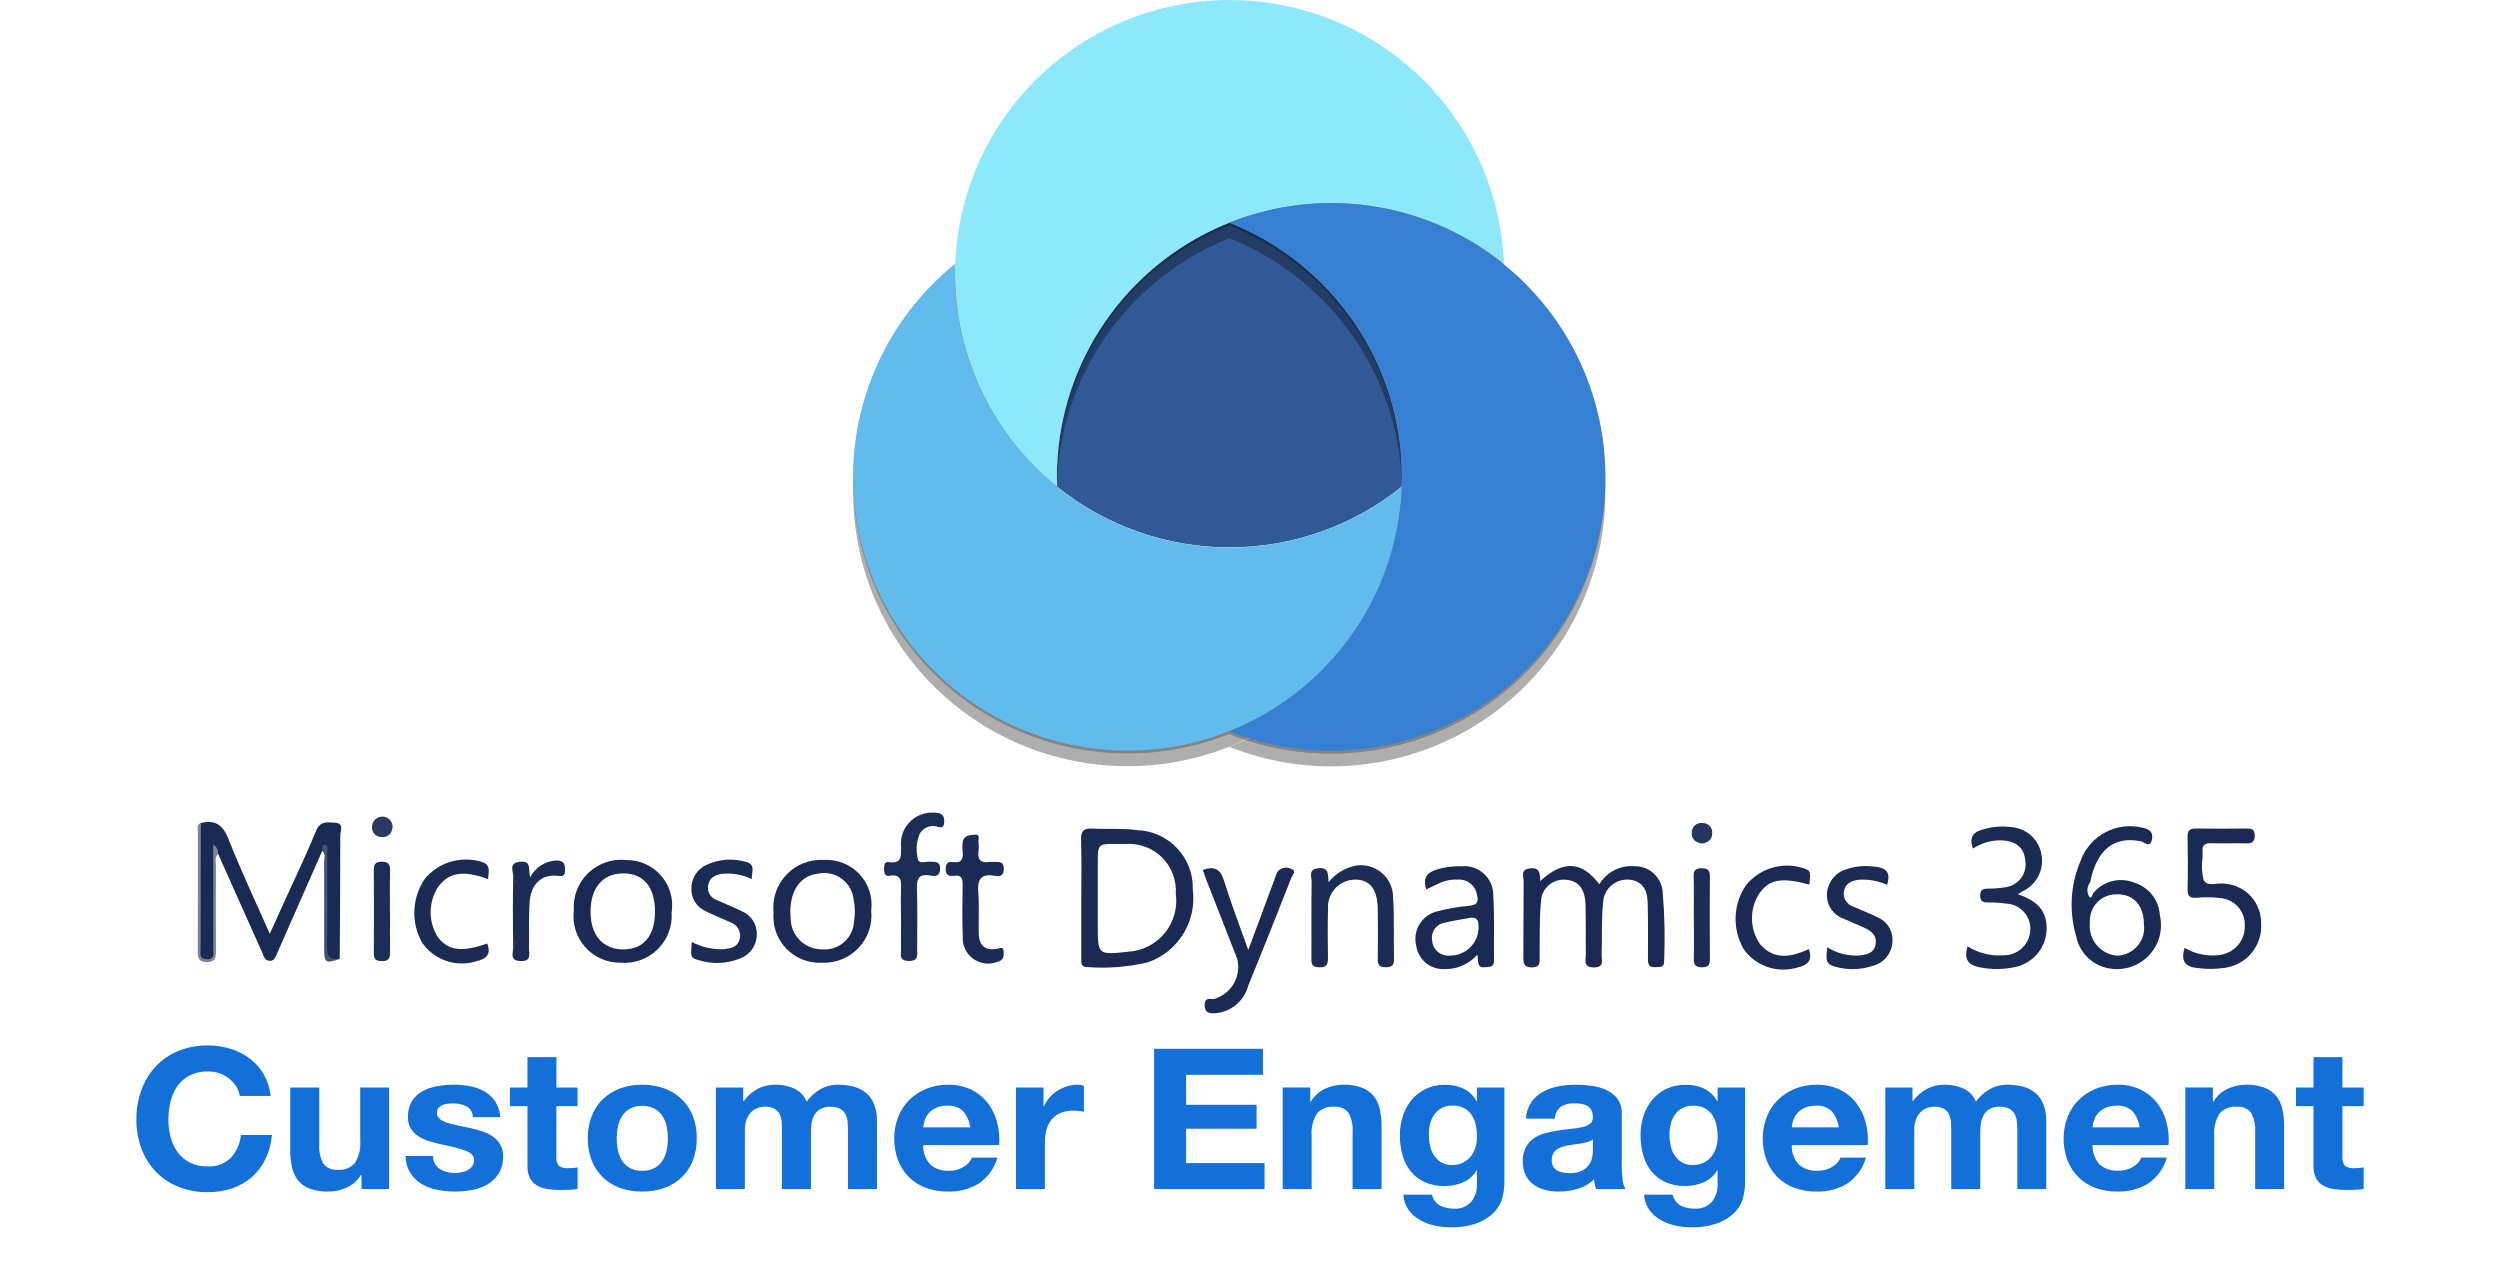<?xml version="1.0" encoding="UTF-8"?>
<svg xmlns="http://www.w3.org/2000/svg" width="55" height="28" viewBox="0 0 55 28" fill="none">
  <path d="M7.089 18.72C6.752 19.485 6.415 20.25 6.078 21.015C6.05 21.077 6.025 21.136 5.942 21.138C5.828 21.141 5.809 21.047 5.776 20.973C5.449 20.244 5.123 19.515 4.798 18.785C4.655 18.816 4.725 18.929 4.724 19C4.718 19.631 4.722 20.262 4.719 20.893C4.719 20.987 4.761 21.107 4.594 21.126C4.404 21.147 4.377 21.051 4.378 20.893C4.383 20.196 4.375 19.499 4.383 18.802C4.355 18.571 4.367 18.336 4.418 18.108C4.739 18.026 4.905 18.151 5.028 18.462C5.3 19.152 5.618 19.825 5.936 20.544C6.053 20.285 6.155 20.057 6.258 19.829C6.492 19.313 6.74 18.804 6.953 18.28C7.044 18.054 7.205 18.091 7.367 18.099C7.582 18.11 7.485 18.284 7.486 18.381C7.488 19.286 7.479 20.192 7.474 21.094C7.175 21.145 7.173 21.145 7.173 20.853C7.173 20.213 7.176 19.575 7.168 18.936C7.168 18.865 7.248 18.74 7.088 18.72" fill="#192A53"></path>
  <path d="M33.882 19.385C34.397 18.916 34.797 18.946 35.186 19.453C35.263 19.323 35.375 19.218 35.509 19.148C35.643 19.078 35.793 19.046 35.944 19.056C36.098 19.05 36.249 19.102 36.366 19.202C36.483 19.302 36.558 19.443 36.576 19.595C36.622 20.112 36.633 20.632 36.611 21.15C36.614 21.301 36.502 21.269 36.411 21.277C36.279 21.288 36.254 21.216 36.255 21.105C36.257 20.697 36.259 20.293 36.25 19.887C36.244 19.651 36.192 19.429 35.914 19.363C35.837 19.346 35.756 19.346 35.679 19.364C35.602 19.381 35.53 19.416 35.468 19.465C35.406 19.514 35.356 19.576 35.321 19.647C35.286 19.718 35.267 19.795 35.267 19.874C35.228 20.248 35.249 20.628 35.236 21.006C35.232 21.12 35.306 21.278 35.071 21.283C34.82 21.287 34.889 21.119 34.889 20.993C34.882 20.626 34.893 20.257 34.881 19.889C34.87 19.551 34.719 19.375 34.452 19.355C34.382 19.348 34.313 19.355 34.246 19.376C34.18 19.398 34.12 19.432 34.068 19.478C34.016 19.524 33.974 19.581 33.945 19.644C33.916 19.707 33.901 19.775 33.9 19.844C33.864 20.247 33.878 20.655 33.872 21.06C33.872 21.175 33.887 21.28 33.706 21.283C33.525 21.286 33.513 21.195 33.514 21.057C33.519 20.5 33.514 19.943 33.52 19.387C33.52 19.285 33.441 19.134 33.652 19.105C33.862 19.076 33.886 19.195 33.883 19.387" fill="#1A2A54"></path>
  <path d="M48.062 20.853C48.297 20.992 48.573 21.047 48.844 21.008C48.996 20.987 49.135 20.91 49.235 20.794C49.335 20.677 49.388 20.528 49.385 20.374C49.394 20.221 49.342 20.069 49.24 19.954C49.138 19.838 48.994 19.767 48.84 19.757C48.67 19.737 48.499 19.735 48.329 19.75C48.184 19.76 48.124 19.725 48.127 19.569C48.136 19.182 48.134 18.795 48.127 18.408C48.125 18.272 48.173 18.227 48.309 18.227C48.679 18.234 49.05 18.231 49.42 18.227C49.527 18.227 49.602 18.236 49.604 18.374C49.606 18.511 49.556 18.555 49.423 18.555C49.167 18.547 48.91 18.559 48.654 18.551C48.508 18.546 48.438 18.592 48.457 18.743C48.459 18.781 48.459 18.819 48.457 18.856C48.43 19.023 48.437 19.195 48.479 19.359C48.565 19.523 48.789 19.41 48.951 19.441C49.171 19.459 49.376 19.56 49.524 19.724C49.671 19.889 49.75 20.103 49.745 20.323C49.759 20.552 49.686 20.779 49.541 20.958C49.397 21.137 49.19 21.255 48.962 21.29C48.765 21.32 48.565 21.324 48.367 21.3C48.094 21.277 47.965 21.164 48.062 20.852" fill="#1A2A54"></path>
  <path d="M43.287 20.821C43.531 20.973 43.818 21.041 44.104 21.015C44.253 21.011 44.395 20.95 44.499 20.844C44.604 20.739 44.664 20.597 44.667 20.448C44.672 20.304 44.62 20.164 44.522 20.058C44.424 19.951 44.288 19.887 44.144 19.88C44.003 19.86 43.86 19.852 43.718 19.854C43.611 19.854 43.565 19.811 43.564 19.703C43.563 19.594 43.609 19.553 43.717 19.55C43.85 19.551 43.983 19.541 44.114 19.52C44.183 19.512 44.249 19.49 44.309 19.455C44.369 19.421 44.422 19.374 44.463 19.319C44.504 19.264 44.534 19.2 44.55 19.133C44.566 19.066 44.568 18.996 44.556 18.928C44.53 18.646 44.354 18.503 44.029 18.487C43.808 18.484 43.591 18.547 43.406 18.668C43.304 18.401 43.432 18.291 43.656 18.239C43.848 18.185 44.049 18.171 44.246 18.196C44.404 18.207 44.554 18.269 44.673 18.373C44.793 18.477 44.875 18.617 44.907 18.772C44.944 18.934 44.925 19.105 44.853 19.256C44.781 19.406 44.66 19.528 44.509 19.602L44.391 19.672C44.724 19.788 44.986 19.954 45.021 20.325C45.046 20.544 44.986 20.765 44.855 20.942C44.723 21.119 44.529 21.239 44.312 21.279C44.06 21.332 43.8 21.332 43.548 21.279C43.29 21.231 43.201 21.09 43.287 20.821" fill="#1A2B54"></path>
  <path d="M29.23 19.406C29.348 19.259 29.506 19.147 29.684 19.084C29.791 19.041 29.908 19.026 30.022 19.039C30.137 19.052 30.247 19.094 30.342 19.159C30.438 19.224 30.515 19.312 30.568 19.414C30.622 19.517 30.649 19.63 30.648 19.746C30.678 20.198 30.657 20.651 30.668 21.104C30.671 21.245 30.612 21.277 30.482 21.279C30.336 21.281 30.309 21.215 30.311 21.09C30.316 20.722 30.317 20.353 30.311 19.985C30.302 19.563 30.138 19.356 29.822 19.351C29.738 19.351 29.656 19.367 29.579 19.4C29.503 19.433 29.434 19.482 29.377 19.543C29.32 19.604 29.276 19.676 29.249 19.755C29.221 19.833 29.211 19.917 29.217 20C29.206 20.349 29.211 20.698 29.215 21.048C29.215 21.181 29.218 21.282 29.028 21.281C28.826 21.281 28.852 21.16 28.852 21.038C28.852 20.49 28.848 19.942 28.856 19.394C28.856 19.284 28.773 19.123 29.006 19.1C29.233 19.079 29.214 19.228 29.229 19.406" fill="#1B2C55"></path>
  <path d="M26.459 19.139C26.71 19.052 26.847 19.109 26.928 19.374C27.078 19.865 27.265 20.344 27.462 20.9C27.67 20.338 27.852 19.848 28.035 19.358C28.052 19.294 28.076 19.232 28.108 19.174C28.145 19.13 28.197 19.101 28.254 19.091C28.311 19.082 28.369 19.093 28.419 19.122C28.524 19.16 28.433 19.254 28.409 19.312C28.098 20.102 27.786 20.893 27.463 21.679C27.421 21.846 27.327 21.994 27.194 22.105C27.062 22.215 26.898 22.28 26.726 22.291C26.605 22.296 26.504 22.283 26.502 22.114C26.502 21.936 26.607 21.984 26.708 21.978C26.892 21.925 27.048 21.804 27.143 21.639C27.238 21.474 27.265 21.278 27.219 21.093C26.992 20.512 26.765 19.934 26.538 19.354C26.511 19.284 26.488 19.213 26.462 19.138" fill="#1A2A54"></path>
  <path d="M19.822 20.219C19.822 20.002 19.816 19.785 19.822 19.569C19.83 19.384 19.833 19.223 19.568 19.267C19.462 19.284 19.449 19.203 19.45 19.12C19.451 19.037 19.45 18.951 19.56 18.966C19.844 19.009 19.821 18.831 19.824 18.643C19.812 18.544 19.822 18.443 19.853 18.349C19.884 18.253 19.936 18.167 20.004 18.094C20.072 18.021 20.156 17.963 20.249 17.926C20.342 17.889 20.442 17.872 20.541 17.877C20.675 17.881 20.781 17.899 20.773 18.08C20.763 18.284 20.636 18.17 20.554 18.175C20.487 18.169 20.421 18.183 20.362 18.215C20.304 18.247 20.257 18.297 20.228 18.356C20.158 18.533 20.147 18.728 20.197 18.912C20.221 19.008 20.366 18.952 20.455 18.957C20.569 18.965 20.688 18.937 20.682 19.12C20.678 19.282 20.57 19.282 20.469 19.263C20.192 19.212 20.166 19.354 20.173 19.58C20.188 20.013 20.177 20.446 20.177 20.88C20.177 21.009 20.212 21.145 19.992 21.141C19.761 21.137 19.827 20.982 19.824 20.865C19.817 20.649 19.824 20.432 19.824 20.215" fill="#1C2D56"></path>
  <path d="M40.197 20.839C40.408 20.972 40.656 21.035 40.906 21.02C41.061 21.003 41.217 20.977 41.259 20.794C41.304 20.602 41.188 20.492 41.032 20.419C40.876 20.345 40.719 20.285 40.565 20.214C40.451 20.175 40.354 20.101 40.287 20.002C40.22 19.903 40.187 19.785 40.193 19.666C40.199 19.541 40.244 19.422 40.321 19.325C40.398 19.227 40.504 19.156 40.624 19.122C40.814 19.058 41.015 19.038 41.214 19.063C41.465 19.08 41.615 19.169 41.515 19.465C41.318 19.378 41.103 19.34 40.889 19.355C40.727 19.379 40.591 19.438 40.565 19.618C40.555 19.689 40.572 19.762 40.611 19.822C40.65 19.882 40.709 19.927 40.778 19.947C40.951 20.025 41.128 20.092 41.297 20.176C41.404 20.219 41.494 20.295 41.555 20.392C41.615 20.49 41.643 20.605 41.634 20.719C41.629 20.838 41.586 20.953 41.512 21.047C41.438 21.14 41.337 21.209 41.222 21.242C40.942 21.34 40.639 21.347 40.356 21.262C40.124 21.203 40.189 21.03 40.199 20.838" fill="#1A2B54"></path>
  <path d="M16.538 19.34C16.336 19.242 16.11 19.202 15.887 19.224C15.737 19.248 15.61 19.305 15.579 19.471C15.565 19.541 15.578 19.615 15.615 19.677C15.652 19.738 15.711 19.785 15.78 19.806C15.961 19.89 16.147 19.96 16.324 20.049C16.426 20.092 16.512 20.166 16.57 20.259C16.628 20.353 16.656 20.462 16.649 20.572C16.647 20.686 16.609 20.797 16.542 20.89C16.474 20.983 16.38 21.053 16.271 21.091C15.986 21.204 15.671 21.216 15.378 21.125C15.19 21.073 15.191 21.059 15.22 20.723C15.444 20.843 15.697 20.897 15.95 20.88C16.097 20.858 16.237 20.827 16.274 20.654C16.292 20.579 16.281 20.5 16.243 20.433C16.205 20.365 16.143 20.315 16.07 20.291C15.888 20.207 15.704 20.135 15.525 20.046C15.429 20.004 15.347 19.934 15.291 19.846C15.235 19.757 15.207 19.653 15.21 19.548C15.208 19.439 15.239 19.331 15.298 19.238C15.357 19.146 15.442 19.073 15.542 19.028C15.812 18.901 16.119 18.877 16.405 18.96C16.634 19.012 16.534 19.186 16.539 19.336" fill="#1A2B54"></path>
  <path d="M21.913 20.875C21.972 20.886 22.068 20.789 22.08 20.933C22.088 21.043 22.08 21.128 21.938 21.162C21.85 21.196 21.756 21.207 21.663 21.194C21.57 21.182 21.482 21.146 21.406 21.09C21.331 21.035 21.271 20.961 21.231 20.876C21.192 20.791 21.175 20.698 21.181 20.604C21.165 20.238 21.173 19.869 21.178 19.503C21.18 19.355 21.178 19.236 20.976 19.268C20.859 19.286 20.802 19.235 20.805 19.109C20.808 18.998 20.857 18.948 20.961 18.965C21.175 18.999 21.192 18.874 21.178 18.716C21.17 18.65 21.171 18.584 21.181 18.518C21.208 18.37 21.347 18.373 21.449 18.362C21.573 18.349 21.518 18.466 21.527 18.529C21.536 18.595 21.536 18.661 21.527 18.727C21.503 18.908 21.572 18.994 21.762 18.963C21.8 18.961 21.838 18.961 21.876 18.963C21.981 18.963 22.083 18.947 22.084 19.112C22.084 19.268 21.997 19.288 21.885 19.268C21.576 19.213 21.499 19.352 21.522 19.637C21.547 19.936 21.524 20.239 21.533 20.543C21.54 20.78 21.652 20.915 21.912 20.877" fill="#1A2B55"></path>
  <path d="M39.795 20.879C39.886 21.145 39.756 21.234 39.553 21.283C39.338 21.35 39.108 21.348 38.895 21.277C38.682 21.206 38.496 21.07 38.365 20.888C38.238 20.672 38.175 20.423 38.183 20.172C38.192 19.922 38.272 19.678 38.414 19.471C38.559 19.294 38.753 19.163 38.972 19.095C39.191 19.027 39.425 19.026 39.645 19.091C39.836 19.148 39.841 19.16 39.804 19.462C39.187 19.291 38.909 19.345 38.689 19.68C38.588 19.846 38.538 20.038 38.544 20.232C38.55 20.426 38.612 20.615 38.723 20.775C39.035 21.13 39.41 21.058 39.795 20.879" fill="#1B2B55"></path>
  <path d="M10.738 19.341C10.202 19.141 9.883 19.192 9.649 19.497C9.537 19.662 9.477 19.856 9.474 20.055C9.471 20.254 9.527 20.449 9.633 20.617C9.857 20.915 10.157 20.954 10.718 20.757C10.817 21.002 10.691 21.101 10.47 21.15C10.255 21.216 10.025 21.212 9.812 21.138C9.6 21.064 9.416 20.925 9.288 20.741C9.164 20.523 9.105 20.274 9.116 20.023C9.128 19.772 9.21 19.53 9.353 19.324C9.502 19.149 9.698 19.022 9.918 18.957C10.138 18.893 10.372 18.893 10.592 18.959C10.812 19.026 10.745 19.177 10.738 19.343" fill="#1A2B54"></path>
  <path d="M11.666 19.298C11.721 19.19 11.805 19.099 11.908 19.035C12.01 18.97 12.128 18.934 12.25 18.93C12.41 18.935 12.431 19.012 12.431 19.145C12.431 19.296 12.358 19.275 12.25 19.266C11.903 19.237 11.676 19.456 11.65 19.863C11.629 20.192 11.645 20.524 11.638 20.854C11.635 20.981 11.704 21.15 11.456 21.144C11.198 21.138 11.293 20.956 11.291 20.84C11.282 20.32 11.28 19.8 11.291 19.282C11.294 19.17 11.181 18.987 11.436 18.959C11.705 18.93 11.617 19.13 11.663 19.298" fill="#1C2C55"></path>
  <path d="M8.581 20.064C8.581 20.356 8.577 20.648 8.581 20.94C8.584 21.076 8.557 21.148 8.396 21.145C8.254 21.142 8.223 21.084 8.224 20.957C8.228 20.353 8.228 19.75 8.224 19.149C8.224 19.025 8.246 18.96 8.393 18.958C8.55 18.955 8.585 19.02 8.582 19.159C8.574 19.46 8.579 19.762 8.579 20.065" fill="#1D2E56"></path>
  <path d="M37.263 20.182C37.263 19.881 37.268 19.58 37.26 19.28C37.256 19.144 37.305 19.102 37.441 19.102C37.578 19.102 37.619 19.152 37.618 19.283C37.613 19.885 37.614 20.486 37.618 21.087C37.618 21.207 37.602 21.278 37.452 21.28C37.303 21.283 37.258 21.226 37.263 21.083C37.271 20.783 37.265 20.482 37.265 20.181" fill="#1C2C56"></path>
  <path d="M4.418 18.108C4.416 19.031 4.414 19.954 4.413 20.877C4.413 20.971 4.372 21.096 4.544 21.103C4.735 21.109 4.69 20.97 4.691 20.867C4.694 20.116 4.691 19.364 4.691 18.585C4.727 18.604 4.757 18.633 4.776 18.669C4.795 18.706 4.802 18.747 4.796 18.787C4.719 18.866 4.751 18.965 4.751 19.056C4.748 19.676 4.747 20.298 4.751 20.918C4.751 21.068 4.738 21.169 4.543 21.165C4.361 21.162 4.351 21.066 4.351 20.93C4.354 20.055 4.351 19.18 4.354 18.303C4.354 18.235 4.318 18.149 4.415 18.107" fill="#7A849C"></path>
  <path d="M7.091 18.72C7.084 18.663 7.076 18.578 7.14 18.581C7.231 18.584 7.201 18.681 7.201 18.741C7.201 19.43 7.209 20.12 7.195 20.809C7.191 21.027 7.248 21.131 7.477 21.095C7.167 21.203 7.131 21.183 7.131 20.881C7.131 20.24 7.135 19.599 7.131 18.957C7.131 18.878 7.173 18.786 7.089 18.721" fill="#445173"></path>
  <path d="M37.44 18.558C37.3 18.534 37.209 18.46 37.218 18.317C37.218 18.286 37.224 18.255 37.237 18.227C37.249 18.199 37.268 18.174 37.291 18.154C37.315 18.134 37.342 18.12 37.372 18.112C37.402 18.104 37.433 18.102 37.464 18.108C37.492 18.108 37.52 18.113 37.546 18.124C37.572 18.135 37.595 18.152 37.615 18.172C37.634 18.193 37.649 18.217 37.658 18.244C37.667 18.271 37.671 18.299 37.669 18.327C37.669 18.474 37.574 18.538 37.442 18.558" fill="#26355D"></path>
  <path d="M8.639 18.189C8.62 18.349 8.532 18.424 8.393 18.415C8.364 18.415 8.336 18.41 8.31 18.398C8.284 18.387 8.26 18.371 8.24 18.351C8.221 18.33 8.206 18.305 8.196 18.279C8.186 18.252 8.182 18.224 8.184 18.195C8.183 18.135 8.206 18.077 8.248 18.034C8.29 17.991 8.347 17.966 8.407 17.965C8.468 17.964 8.526 17.987 8.569 18.029C8.612 18.071 8.637 18.128 8.638 18.188" fill="#29395F"></path>
  <path d="M26.241 19.57C26.247 19.403 26.219 19.237 26.16 19.081C26.101 18.925 26.012 18.782 25.897 18.661C25.783 18.54 25.645 18.442 25.493 18.373C25.341 18.305 25.177 18.267 25.009 18.262C24.688 18.217 24.365 18.248 24.044 18.229C23.851 18.217 23.776 18.272 23.783 18.476C23.798 18.9 23.788 19.326 23.788 19.75C23.788 20.193 23.788 20.636 23.788 21.08C23.788 21.174 23.774 21.279 23.921 21.276C24.366 21.309 24.813 21.275 25.247 21.173C25.573 21.061 25.85 20.841 26.031 20.548C26.212 20.256 26.286 19.91 26.241 19.57M24.819 20.938C24.151 21.01 24.151 21.01 24.151 20.354V18.996C24.151 18.562 24.151 18.562 24.584 18.568C24.641 18.568 24.698 18.566 24.754 18.568C24.902 18.556 25.051 18.576 25.19 18.627C25.33 18.677 25.456 18.757 25.562 18.861C25.668 18.965 25.749 19.09 25.802 19.229C25.855 19.367 25.877 19.515 25.867 19.662C25.889 19.816 25.878 19.972 25.836 20.121C25.794 20.27 25.722 20.409 25.624 20.529C25.525 20.649 25.403 20.747 25.264 20.817C25.126 20.888 24.974 20.929 24.819 20.938Z" fill="#1A2A54"></path>
  <path d="M47.517 20.135C47.507 19.973 47.449 19.817 47.348 19.689C47.248 19.561 47.111 19.467 46.956 19.418C46.8 19.356 46.629 19.344 46.466 19.386C46.303 19.427 46.158 19.519 46.051 19.649C46.024 19.72 45.986 19.816 45.937 19.669C45.923 19.626 45.919 19.58 45.927 19.535C45.935 19.49 45.954 19.448 45.983 19.412C46.127 18.691 46.507 18.388 47.103 18.51C47.178 18.526 47.299 18.669 47.342 18.473C47.377 18.311 47.296 18.242 47.135 18.209C46.859 18.142 46.568 18.178 46.317 18.311C46.067 18.444 45.874 18.664 45.776 18.93C45.549 19.456 45.514 20.045 45.675 20.595C45.708 20.764 45.788 20.92 45.908 21.044C46.027 21.168 46.18 21.255 46.348 21.294C46.509 21.332 46.676 21.329 46.835 21.285C46.994 21.24 47.139 21.156 47.256 21.04C47.373 20.924 47.459 20.779 47.504 20.621C47.55 20.463 47.554 20.296 47.517 20.135M46.576 21.024C46.488 21.017 46.403 20.992 46.325 20.952C46.248 20.911 46.179 20.856 46.123 20.788C46.068 20.721 46.026 20.643 46.001 20.559C45.976 20.475 45.968 20.387 45.977 20.3C45.971 20.22 45.982 20.139 46.009 20.063C46.036 19.987 46.078 19.918 46.133 19.859C46.188 19.8 46.255 19.753 46.329 19.721C46.403 19.69 46.483 19.674 46.564 19.674C46.937 19.666 47.164 19.916 47.167 20.338C47.178 20.422 47.171 20.508 47.146 20.59C47.121 20.671 47.08 20.747 47.024 20.811C46.969 20.876 46.9 20.928 46.823 20.965C46.746 21.001 46.663 21.022 46.577 21.024" fill="#192A54"></path>
  <path d="M32.853 19.695C32.853 19.607 32.836 19.519 32.8 19.438C32.765 19.357 32.713 19.284 32.648 19.224C32.583 19.164 32.506 19.118 32.422 19.09C32.338 19.061 32.249 19.05 32.161 19.058C31.981 19.051 31.801 19.073 31.628 19.123C31.395 19.189 31.294 19.315 31.378 19.568C31.489 19.515 31.597 19.461 31.707 19.412C31.822 19.366 31.946 19.346 32.07 19.351C32.17 19.344 32.27 19.374 32.348 19.437C32.427 19.499 32.479 19.589 32.494 19.689C32.535 19.845 32.494 19.909 32.327 19.927C32.082 19.948 31.839 19.99 31.601 20.054C31.443 20.096 31.308 20.199 31.225 20.34C31.142 20.48 31.117 20.648 31.157 20.806C31.178 20.953 31.252 21.087 31.366 21.182C31.481 21.276 31.626 21.326 31.774 21.32C31.912 21.324 32.048 21.298 32.173 21.243C32.299 21.188 32.411 21.106 32.501 21.003C32.533 21.139 32.474 21.301 32.682 21.278C32.781 21.267 32.871 21.278 32.868 21.135C32.861 20.655 32.883 20.174 32.851 19.695M31.878 21.023C31.786 21.029 31.697 20.998 31.628 20.938C31.559 20.878 31.516 20.794 31.509 20.703C31.499 20.659 31.498 20.614 31.507 20.569C31.515 20.525 31.532 20.482 31.557 20.445C31.582 20.407 31.615 20.375 31.653 20.35C31.691 20.325 31.733 20.308 31.778 20.3C31.97 20.253 32.168 20.226 32.362 20.189C32.447 20.189 32.503 20.194 32.522 20.303C32.536 20.394 32.53 20.487 32.504 20.576C32.478 20.664 32.432 20.746 32.37 20.815C32.309 20.884 32.233 20.938 32.147 20.974C32.062 21.01 31.97 21.027 31.878 21.023Z" fill="#1A2A54"></path>
  <path d="M13.777 18.921C13.625 18.904 13.471 18.922 13.326 18.971C13.182 19.021 13.05 19.102 12.94 19.207C12.83 19.314 12.745 19.442 12.69 19.585C12.636 19.727 12.613 19.88 12.624 20.032C12.606 20.176 12.619 20.322 12.662 20.461C12.705 20.599 12.777 20.727 12.873 20.835C12.97 20.944 13.088 21.031 13.22 21.09C13.353 21.149 13.497 21.18 13.642 21.179C13.792 21.193 13.943 21.174 14.085 21.124C14.227 21.074 14.356 20.994 14.464 20.889C14.571 20.784 14.655 20.657 14.709 20.517C14.763 20.377 14.786 20.227 14.775 20.077C14.799 19.934 14.791 19.787 14.751 19.647C14.711 19.507 14.642 19.377 14.546 19.267C14.451 19.156 14.333 19.068 14.2 19.009C14.067 18.949 13.923 18.919 13.777 18.921ZM13.714 20.887C13.263 20.887 12.992 20.576 12.992 20.061C12.992 19.536 13.253 19.223 13.697 19.215C14.151 19.208 14.405 19.505 14.41 20.043C14.415 20.581 14.163 20.886 13.714 20.887Z" fill="#1A2A54"></path>
  <path d="M18.128 18.919C17.975 18.909 17.822 18.933 17.68 18.989C17.538 19.044 17.409 19.13 17.304 19.24C17.198 19.351 17.118 19.482 17.068 19.627C17.019 19.771 17.002 19.924 17.018 20.076C17.005 20.22 17.024 20.366 17.072 20.503C17.12 20.639 17.197 20.764 17.298 20.869C17.398 20.974 17.52 21.055 17.655 21.109C17.79 21.163 17.935 21.187 18.08 21.18C18.23 21.187 18.38 21.162 18.519 21.105C18.659 21.049 18.784 20.964 18.887 20.855C18.99 20.746 19.069 20.616 19.117 20.475C19.165 20.333 19.182 20.182 19.167 20.033C19.185 19.889 19.172 19.743 19.128 19.604C19.083 19.466 19.009 19.339 18.909 19.233C18.81 19.126 18.689 19.043 18.553 18.989C18.418 18.934 18.273 18.911 18.128 18.919ZM18.789 20.261C18.787 20.349 18.766 20.435 18.729 20.515C18.691 20.594 18.638 20.665 18.573 20.724C18.507 20.782 18.43 20.827 18.346 20.855C18.263 20.882 18.174 20.893 18.087 20.886C17.997 20.886 17.907 20.869 17.823 20.836C17.74 20.802 17.663 20.752 17.599 20.689C17.535 20.626 17.484 20.551 17.448 20.468C17.413 20.385 17.395 20.296 17.394 20.206C17.389 20.15 17.388 20.093 17.386 20.062C17.393 19.564 17.619 19.264 18.001 19.22C18.09 19.201 18.182 19.202 18.27 19.221C18.359 19.24 18.442 19.277 18.515 19.33C18.589 19.383 18.65 19.451 18.695 19.529C18.741 19.607 18.769 19.694 18.779 19.784C18.812 19.941 18.816 20.102 18.79 20.261" fill="#1A2A54"></path>
  <path d="M5.275 24.11H5.955C5.938 23.944 5.886 23.782 5.802 23.635C5.725 23.501 5.621 23.383 5.495 23.288C5.369 23.193 5.226 23.12 5.074 23.074C4.912 23.024 4.743 22.999 4.574 23C4.347 22.997 4.121 23.039 3.913 23.125C3.723 23.204 3.554 23.322 3.417 23.471C3.28 23.622 3.175 23.797 3.108 23.987C3.034 24.194 2.998 24.41 3 24.629C2.998 24.843 3.035 25.055 3.108 25.257C3.175 25.445 3.28 25.617 3.417 25.765C3.555 25.911 3.724 26.027 3.913 26.104C4.122 26.189 4.347 26.231 4.574 26.227C4.758 26.229 4.942 26.2 5.116 26.141C5.276 26.086 5.422 26.001 5.547 25.89C5.671 25.778 5.772 25.643 5.843 25.493C5.92 25.328 5.967 25.151 5.982 24.97H5.3C5.283 25.155 5.205 25.331 5.078 25.471C5.013 25.536 4.935 25.586 4.848 25.619C4.76 25.652 4.667 25.666 4.574 25.661C4.434 25.665 4.295 25.635 4.17 25.573C4.062 25.516 3.97 25.435 3.901 25.337C3.831 25.236 3.78 25.125 3.751 25.007C3.72 24.883 3.704 24.756 3.704 24.628C3.704 24.496 3.72 24.364 3.751 24.236C3.78 24.115 3.831 24 3.901 23.896C3.97 23.798 4.062 23.717 4.17 23.661C4.295 23.599 4.434 23.568 4.574 23.572C4.659 23.571 4.743 23.584 4.823 23.611C4.9 23.637 4.972 23.676 5.036 23.726C5.098 23.774 5.151 23.831 5.193 23.896C5.235 23.961 5.264 24.034 5.275 24.11ZM8.56 26.158V23.925H7.925V25.095C7.939 25.267 7.899 25.438 7.808 25.586C7.762 25.638 7.704 25.679 7.639 25.705C7.573 25.731 7.502 25.741 7.431 25.735C7.371 25.741 7.309 25.732 7.253 25.708C7.197 25.684 7.149 25.646 7.113 25.599C7.045 25.472 7.014 25.329 7.023 25.186V23.925H6.385V25.299C6.384 25.426 6.397 25.553 6.423 25.677C6.445 25.782 6.49 25.881 6.556 25.967C6.623 26.049 6.712 26.113 6.813 26.151C6.947 26.197 7.089 26.219 7.232 26.214C7.368 26.214 7.503 26.184 7.626 26.128C7.758 26.067 7.868 25.969 7.94 25.847H7.953V26.158H8.56ZM9.528 25.432H8.923C8.923 25.564 8.96 25.692 9.028 25.806C9.09 25.903 9.173 25.985 9.273 26.045C9.378 26.108 9.494 26.152 9.616 26.175C9.745 26.201 9.878 26.214 10.01 26.214C10.14 26.214 10.27 26.202 10.398 26.177C10.518 26.155 10.633 26.112 10.736 26.05C10.835 25.989 10.917 25.907 10.976 25.81C11.041 25.697 11.073 25.569 11.068 25.441C11.071 25.349 11.05 25.259 11.005 25.179C10.964 25.109 10.908 25.049 10.84 25.002C10.768 24.953 10.688 24.914 10.604 24.888C10.515 24.858 10.425 24.834 10.333 24.814C10.243 24.794 10.155 24.775 10.068 24.758C9.99 24.743 9.913 24.724 9.838 24.7C9.778 24.682 9.723 24.654 9.675 24.616C9.654 24.599 9.638 24.579 9.627 24.556C9.616 24.533 9.611 24.507 9.612 24.482C9.61 24.442 9.623 24.403 9.648 24.372C9.671 24.345 9.701 24.323 9.735 24.309C9.772 24.294 9.81 24.285 9.85 24.281C9.888 24.277 9.927 24.275 9.966 24.275C10.069 24.273 10.17 24.294 10.262 24.338C10.305 24.362 10.341 24.397 10.366 24.439C10.39 24.481 10.402 24.529 10.401 24.577H11.006C11 24.456 10.962 24.338 10.897 24.234C10.838 24.145 10.759 24.071 10.666 24.016C10.569 23.959 10.461 23.919 10.35 23.898C10.229 23.875 10.106 23.863 9.983 23.863C9.86 23.863 9.737 23.874 9.616 23.896C9.503 23.915 9.393 23.953 9.293 24.008C9.198 24.061 9.119 24.136 9.062 24.226C9 24.334 8.97 24.456 8.975 24.58C8.972 24.666 8.994 24.752 9.038 24.828C9.079 24.896 9.136 24.953 9.204 24.997C9.276 25.043 9.355 25.08 9.439 25.105C9.527 25.131 9.618 25.155 9.71 25.176C9.89 25.209 10.067 25.256 10.24 25.314C10.367 25.36 10.431 25.429 10.431 25.521C10.433 25.57 10.418 25.617 10.39 25.657C10.364 25.693 10.329 25.723 10.289 25.744C10.247 25.766 10.202 25.782 10.155 25.791C10.108 25.801 10.061 25.806 10.013 25.806C9.952 25.806 9.891 25.799 9.832 25.785C9.777 25.771 9.724 25.749 9.678 25.718C9.632 25.687 9.595 25.647 9.568 25.6C9.539 25.548 9.526 25.491 9.528 25.432ZM12.241 23.925V23.257H11.604V23.925H11.218V24.335H11.604V25.653C11.6 25.747 11.62 25.84 11.662 25.925C11.698 25.991 11.754 26.047 11.821 26.084C11.893 26.124 11.972 26.149 12.054 26.16C12.147 26.174 12.241 26.18 12.335 26.18C12.397 26.18 12.462 26.178 12.527 26.175C12.588 26.173 12.647 26.167 12.707 26.158V25.683C12.675 25.689 12.644 25.693 12.612 25.696C12.579 25.699 12.544 25.7 12.509 25.7C12.433 25.709 12.356 25.69 12.293 25.648C12.25 25.588 12.23 25.514 12.24 25.441V24.335H12.706V23.925H12.241ZM13.568 25.044C13.568 24.955 13.576 24.867 13.595 24.78C13.61 24.699 13.642 24.621 13.687 24.551C13.73 24.485 13.789 24.43 13.859 24.391C13.941 24.346 14.034 24.325 14.128 24.328C14.223 24.325 14.316 24.347 14.399 24.391C14.47 24.43 14.53 24.486 14.574 24.553C14.619 24.623 14.65 24.7 14.666 24.782C14.684 24.868 14.693 24.957 14.693 25.045C14.693 25.133 14.684 25.22 14.666 25.306C14.65 25.387 14.619 25.465 14.574 25.535C14.531 25.603 14.471 25.659 14.399 25.697C14.316 25.74 14.222 25.761 14.128 25.758C14.034 25.761 13.941 25.74 13.859 25.697C13.788 25.658 13.729 25.602 13.686 25.535C13.642 25.465 13.61 25.387 13.594 25.306C13.576 25.22 13.567 25.132 13.568 25.044ZM12.931 25.044C12.928 25.208 12.957 25.372 13.016 25.527C13.069 25.665 13.152 25.791 13.258 25.896C13.365 26 13.493 26.08 13.635 26.132C13.793 26.189 13.96 26.216 14.128 26.214C14.297 26.216 14.465 26.189 14.623 26.132C14.766 26.081 14.895 26 15.002 25.896C15.109 25.791 15.191 25.665 15.244 25.527C15.303 25.372 15.332 25.208 15.329 25.044C15.332 24.878 15.303 24.713 15.244 24.557C15.192 24.418 15.109 24.292 15.002 24.186C14.895 24.082 14.765 24.001 14.623 23.948C14.465 23.89 14.297 23.862 14.128 23.864C13.96 23.862 13.792 23.89 13.635 23.948C13.493 24.001 13.365 24.082 13.258 24.186C13.151 24.292 13.069 24.418 13.016 24.557C12.957 24.713 12.929 24.878 12.931 25.044ZM15.75 23.925V26.158H16.387V24.862C16.383 24.771 16.4 24.681 16.436 24.597C16.463 24.536 16.503 24.482 16.555 24.439C16.597 24.406 16.646 24.381 16.699 24.366C16.737 24.355 16.777 24.348 16.818 24.346C16.898 24.341 16.978 24.359 17.048 24.396C17.099 24.428 17.139 24.474 17.16 24.528C17.183 24.585 17.196 24.646 17.198 24.707C17.201 24.772 17.203 24.838 17.203 24.904V26.158H17.84V24.914C17.84 24.845 17.845 24.776 17.855 24.709C17.864 24.645 17.886 24.583 17.918 24.527C17.949 24.474 17.994 24.429 18.048 24.398C18.114 24.362 18.19 24.344 18.266 24.348C18.339 24.344 18.413 24.359 18.479 24.391C18.529 24.418 18.571 24.459 18.598 24.509C18.626 24.562 18.643 24.621 18.647 24.681C18.653 24.748 18.656 24.818 18.656 24.893V26.158H19.293V24.663C19.296 24.537 19.274 24.412 19.23 24.294C19.193 24.199 19.133 24.114 19.055 24.046C18.977 23.981 18.885 23.933 18.786 23.907C18.675 23.878 18.56 23.863 18.445 23.864C18.297 23.861 18.151 23.9 18.026 23.977C17.916 24.044 17.821 24.132 17.746 24.236C17.695 24.109 17.596 24.006 17.47 23.946C17.345 23.891 17.207 23.863 17.069 23.864C16.927 23.861 16.787 23.894 16.662 23.959C16.541 24.025 16.437 24.117 16.359 24.227H16.35V23.925H15.75ZM21.346 24.802H20.311C20.315 24.752 20.325 24.703 20.34 24.655C20.357 24.597 20.386 24.544 20.425 24.498C20.469 24.446 20.525 24.404 20.588 24.375C20.667 24.339 20.754 24.322 20.841 24.325C20.905 24.32 20.969 24.328 21.029 24.349C21.088 24.37 21.143 24.403 21.189 24.446C21.274 24.548 21.329 24.671 21.346 24.802ZM20.311 25.19H21.982C21.994 25.023 21.979 24.856 21.937 24.694C21.898 24.541 21.829 24.397 21.733 24.27C21.638 24.146 21.515 24.045 21.372 23.974C21.212 23.898 21.035 23.86 20.856 23.864C20.691 23.863 20.527 23.893 20.375 23.955C20.234 24.013 20.107 24.097 20 24.203C19.894 24.311 19.812 24.438 19.758 24.577C19.701 24.726 19.672 24.884 19.673 25.044C19.671 25.205 19.698 25.366 19.755 25.519C19.806 25.657 19.886 25.783 19.99 25.89C20.094 25.995 20.221 26.077 20.362 26.13C20.519 26.188 20.687 26.216 20.855 26.214C21.092 26.221 21.326 26.161 21.528 26.041C21.732 25.903 21.879 25.699 21.943 25.467H21.382C21.35 25.549 21.29 25.618 21.212 25.663C21.114 25.727 20.998 25.759 20.88 25.756C20.73 25.766 20.581 25.718 20.468 25.622C20.36 25.503 20.304 25.348 20.311 25.19ZM22.351 23.925V26.158H22.987V25.151C22.986 25.057 22.997 24.963 23.019 24.871C23.037 24.789 23.073 24.712 23.124 24.644C23.175 24.578 23.242 24.525 23.319 24.491C23.413 24.45 23.514 24.431 23.617 24.434C23.657 24.434 23.698 24.436 23.739 24.441C23.781 24.445 23.817 24.45 23.846 24.456V23.886C23.801 23.872 23.755 23.865 23.707 23.864C23.628 23.864 23.55 23.876 23.474 23.899C23.4 23.922 23.329 23.954 23.264 23.996C23.198 24.038 23.139 24.088 23.089 24.147C23.038 24.205 22.997 24.27 22.966 24.339H22.957V23.925H22.351ZM25.39 23.074V26.158H27.82V25.588H26.094V24.832H27.645V24.305H26.094V23.645H27.785V23.074H25.39ZM28.219 23.925V26.158H28.856V24.987C28.841 24.816 28.882 24.645 28.973 24.497C29.018 24.445 29.076 24.404 29.142 24.378C29.208 24.352 29.279 24.342 29.349 24.348C29.41 24.342 29.471 24.351 29.527 24.375C29.583 24.399 29.632 24.436 29.668 24.484C29.736 24.611 29.767 24.754 29.757 24.897V26.158H30.394V24.784C30.395 24.657 30.382 24.53 30.356 24.406C30.335 24.301 30.29 24.202 30.224 24.116C30.156 24.033 30.067 23.969 29.966 23.93C29.832 23.881 29.69 23.859 29.547 23.863C29.41 23.864 29.275 23.894 29.152 23.952C29.021 24.014 28.911 24.112 28.839 24.235H28.825V23.924L28.219 23.925ZM31.95 25.631C31.863 25.634 31.777 25.612 31.703 25.569C31.638 25.529 31.584 25.475 31.544 25.412C31.502 25.346 31.474 25.274 31.459 25.198C31.442 25.119 31.434 25.039 31.434 24.958C31.434 24.878 31.443 24.797 31.463 24.719C31.481 24.646 31.513 24.577 31.557 24.516C31.6 24.457 31.655 24.409 31.72 24.375C31.791 24.339 31.871 24.321 31.951 24.323C32.041 24.32 32.131 24.339 32.211 24.379C32.279 24.416 32.336 24.468 32.377 24.531C32.42 24.597 32.451 24.671 32.467 24.748C32.485 24.835 32.494 24.922 32.494 25.01C32.494 25.088 32.483 25.166 32.46 25.241C32.439 25.312 32.405 25.379 32.359 25.438C32.314 25.496 32.256 25.543 32.189 25.576C32.115 25.613 32.033 25.632 31.95 25.631ZM33.097 26.015V23.925H32.492V24.223H32.483C32.417 24.105 32.317 24.009 32.194 23.948C32.069 23.891 31.931 23.863 31.793 23.866C31.645 23.863 31.498 23.894 31.365 23.956C31.244 24.015 31.137 24.098 31.053 24.2C30.968 24.306 30.903 24.426 30.863 24.554C30.819 24.689 30.797 24.829 30.797 24.97C30.797 25.117 30.815 25.263 30.853 25.405C30.887 25.534 30.947 25.656 31.03 25.763C31.112 25.866 31.218 25.949 31.34 26.005C31.48 26.067 31.634 26.098 31.788 26.094C31.927 26.094 32.064 26.066 32.19 26.009C32.314 25.956 32.417 25.864 32.483 25.748H32.492V26.04C32.501 26.18 32.459 26.319 32.373 26.433C32.325 26.487 32.265 26.53 32.197 26.558C32.128 26.585 32.054 26.596 31.981 26.59C31.876 26.592 31.773 26.569 31.68 26.523C31.635 26.497 31.596 26.463 31.566 26.422C31.535 26.38 31.515 26.333 31.505 26.283H30.874C30.879 26.4 30.917 26.512 30.983 26.61C31.047 26.7 31.129 26.776 31.225 26.832C31.325 26.891 31.434 26.934 31.548 26.959C31.662 26.986 31.779 26.999 31.896 26.999C32.113 27.007 32.33 26.972 32.532 26.895C32.672 26.839 32.797 26.753 32.896 26.642C32.976 26.549 33.032 26.439 33.059 26.321C33.082 26.22 33.095 26.118 33.097 26.015ZM33.573 24.611C33.576 24.485 33.615 24.361 33.685 24.253C33.749 24.159 33.835 24.081 33.936 24.024C34.042 23.965 34.158 23.923 34.279 23.901C34.405 23.877 34.533 23.864 34.662 23.864C34.781 23.864 34.899 23.872 35.016 23.888C35.129 23.902 35.239 23.934 35.342 23.981C35.438 24.025 35.522 24.091 35.584 24.173C35.652 24.269 35.685 24.384 35.679 24.5V25.662C35.678 25.758 35.684 25.855 35.697 25.951C35.703 26.023 35.724 26.094 35.761 26.158H35.115C35.103 26.123 35.093 26.088 35.086 26.052C35.078 26.016 35.073 25.979 35.07 25.942C34.971 26.041 34.847 26.114 34.711 26.154C34.575 26.194 34.432 26.214 34.29 26.214C34.185 26.215 34.081 26.202 33.98 26.175C33.889 26.151 33.804 26.11 33.729 26.054C33.657 25.999 33.6 25.928 33.562 25.847C33.519 25.753 33.498 25.651 33.501 25.549C33.497 25.44 33.52 25.332 33.571 25.235C33.614 25.157 33.675 25.089 33.75 25.038C33.826 24.988 33.911 24.951 34.001 24.928C34.095 24.904 34.19 24.884 34.286 24.87C34.382 24.855 34.476 24.844 34.569 24.835C34.651 24.828 34.733 24.815 34.813 24.796C34.875 24.783 34.933 24.757 34.984 24.72C35.005 24.703 35.021 24.68 35.031 24.655C35.042 24.63 35.045 24.603 35.042 24.576C35.044 24.521 35.033 24.468 35.008 24.419C34.987 24.381 34.956 24.35 34.919 24.328C34.879 24.305 34.834 24.291 34.788 24.285C34.736 24.277 34.682 24.274 34.629 24.274C34.524 24.268 34.42 24.296 34.333 24.352C34.294 24.384 34.263 24.424 34.242 24.469C34.22 24.514 34.208 24.562 34.208 24.611H33.573ZM35.043 25.065C35.014 25.09 34.98 25.108 34.943 25.119C34.9 25.133 34.857 25.143 34.812 25.151C34.766 25.16 34.717 25.167 34.667 25.173C34.616 25.179 34.565 25.186 34.514 25.195C34.467 25.203 34.419 25.215 34.373 25.229C34.329 25.242 34.288 25.262 34.251 25.287C34.217 25.312 34.189 25.344 34.169 25.38C34.147 25.425 34.136 25.474 34.138 25.523C34.136 25.571 34.147 25.618 34.169 25.661C34.189 25.697 34.219 25.728 34.255 25.75C34.293 25.772 34.336 25.788 34.38 25.795C34.429 25.804 34.478 25.808 34.528 25.808C34.629 25.814 34.73 25.793 34.819 25.748C34.882 25.713 34.935 25.663 34.972 25.603C35.003 25.551 35.024 25.493 35.032 25.433C35.039 25.387 35.043 25.341 35.044 25.294L35.043 25.065ZM37.244 25.631C37.158 25.634 37.072 25.613 36.998 25.57C36.933 25.531 36.878 25.477 36.838 25.413C36.797 25.348 36.768 25.275 36.753 25.2C36.737 25.121 36.728 25.04 36.729 24.96C36.728 24.879 36.738 24.799 36.758 24.72C36.775 24.648 36.807 24.579 36.852 24.517C36.894 24.459 36.95 24.411 37.015 24.377C37.086 24.34 37.165 24.323 37.246 24.325C37.336 24.322 37.426 24.341 37.506 24.381C37.573 24.417 37.63 24.469 37.672 24.532C37.715 24.599 37.745 24.673 37.761 24.75C37.78 24.836 37.789 24.924 37.788 25.012C37.789 25.09 37.778 25.168 37.755 25.243C37.734 25.314 37.7 25.38 37.654 25.439C37.609 25.497 37.551 25.544 37.484 25.578C37.41 25.614 37.327 25.632 37.244 25.631ZM38.392 26.015V23.925H37.787V24.223H37.778C37.712 24.105 37.611 24.009 37.489 23.948C37.363 23.891 37.226 23.863 37.088 23.866C36.94 23.862 36.793 23.893 36.659 23.955C36.538 24.013 36.431 24.096 36.347 24.199C36.262 24.304 36.197 24.424 36.157 24.552C36.114 24.687 36.092 24.828 36.092 24.969C36.091 25.115 36.11 25.261 36.148 25.403C36.182 25.533 36.242 25.655 36.325 25.762C36.407 25.865 36.513 25.948 36.634 26.004C36.775 26.066 36.928 26.096 37.083 26.092C37.221 26.093 37.358 26.064 37.484 26.008C37.609 25.954 37.712 25.862 37.778 25.747H37.787V26.04C37.795 26.18 37.753 26.319 37.668 26.433C37.62 26.487 37.56 26.53 37.492 26.558C37.423 26.585 37.349 26.596 37.276 26.59C37.171 26.592 37.068 26.569 36.975 26.523C36.93 26.497 36.891 26.463 36.861 26.422C36.83 26.38 36.81 26.333 36.8 26.283H36.17C36.175 26.4 36.213 26.512 36.28 26.61C36.343 26.7 36.426 26.776 36.522 26.832C36.622 26.891 36.731 26.934 36.845 26.959C36.959 26.986 37.075 26.999 37.192 26.999C37.41 27.007 37.627 26.972 37.829 26.895C37.969 26.839 38.093 26.753 38.192 26.642C38.273 26.549 38.328 26.439 38.355 26.321C38.379 26.22 38.391 26.118 38.392 26.015ZM40.454 24.802H39.419C39.423 24.752 39.433 24.703 39.448 24.655C39.466 24.597 39.495 24.544 39.534 24.498C39.578 24.446 39.634 24.404 39.697 24.375C39.776 24.339 39.862 24.322 39.95 24.325C40.013 24.32 40.077 24.328 40.137 24.349C40.197 24.37 40.252 24.403 40.297 24.446C40.383 24.548 40.437 24.671 40.454 24.802ZM39.419 25.19H41.09C41.102 25.023 41.087 24.856 41.045 24.694C41.006 24.541 40.937 24.397 40.841 24.27C40.746 24.146 40.623 24.045 40.48 23.974C40.32 23.898 40.143 23.86 39.965 23.864C39.799 23.862 39.635 23.893 39.483 23.955C39.342 24.013 39.215 24.097 39.108 24.203C39.002 24.311 38.92 24.438 38.866 24.577C38.809 24.726 38.78 24.884 38.781 25.044C38.779 25.205 38.806 25.366 38.863 25.519C38.914 25.657 38.994 25.783 39.098 25.89C39.202 25.995 39.329 26.077 39.47 26.13C39.627 26.188 39.795 26.216 39.963 26.214C40.2 26.221 40.434 26.161 40.636 26.041C40.84 25.903 40.987 25.699 41.051 25.467H40.491C40.459 25.549 40.399 25.618 40.32 25.663C40.222 25.727 40.106 25.759 39.989 25.756C39.838 25.766 39.69 25.718 39.576 25.622C39.468 25.503 39.412 25.348 39.419 25.19H39.419ZM41.477 23.925V26.158H42.114V24.862C42.11 24.771 42.127 24.681 42.163 24.597C42.19 24.536 42.23 24.482 42.282 24.439C42.324 24.406 42.373 24.381 42.425 24.366C42.464 24.355 42.504 24.348 42.544 24.346C42.624 24.342 42.703 24.36 42.773 24.398C42.824 24.429 42.863 24.475 42.885 24.529C42.908 24.587 42.921 24.647 42.923 24.709C42.926 24.773 42.928 24.839 42.928 24.905V26.158H43.565V24.914C43.565 24.845 43.57 24.776 43.58 24.709C43.589 24.645 43.611 24.583 43.643 24.527C43.674 24.474 43.719 24.429 43.773 24.398C43.839 24.362 43.915 24.344 43.99 24.348C44.064 24.344 44.137 24.359 44.203 24.391C44.254 24.418 44.295 24.459 44.322 24.509C44.351 24.562 44.367 24.621 44.372 24.681C44.378 24.748 44.381 24.818 44.381 24.893V26.158H45.017V24.663C45.02 24.537 44.999 24.412 44.955 24.294C44.918 24.199 44.858 24.114 44.78 24.046C44.702 23.981 44.61 23.933 44.511 23.907C44.4 23.878 44.285 23.863 44.17 23.864C44.022 23.86 43.876 23.9 43.751 23.977C43.64 24.044 43.545 24.132 43.471 24.236C43.419 24.109 43.321 24.006 43.195 23.946C43.069 23.891 42.932 23.863 42.794 23.864C42.652 23.861 42.511 23.894 42.386 23.959C42.265 24.025 42.162 24.117 42.083 24.227H42.075V23.925H41.477ZM47.072 24.802H46.037C46.041 24.752 46.051 24.703 46.066 24.655C46.083 24.597 46.112 24.544 46.151 24.498C46.196 24.446 46.251 24.404 46.314 24.375C46.393 24.339 46.48 24.322 46.567 24.325C46.631 24.32 46.695 24.328 46.755 24.349C46.815 24.37 46.869 24.403 46.915 24.446C47.001 24.548 47.055 24.671 47.072 24.802ZM46.037 25.19H47.708C47.721 25.024 47.706 24.856 47.664 24.694C47.625 24.541 47.556 24.397 47.46 24.27C47.366 24.146 47.242 24.045 47.1 23.974C46.94 23.898 46.763 23.86 46.584 23.864C46.419 23.862 46.254 23.893 46.102 23.955C45.961 24.013 45.834 24.097 45.728 24.203C45.621 24.311 45.539 24.438 45.486 24.577C45.428 24.726 45.399 24.884 45.4 25.044C45.398 25.205 45.426 25.366 45.482 25.519C45.533 25.657 45.613 25.783 45.717 25.89C45.821 25.995 45.948 26.077 46.089 26.13C46.246 26.188 46.414 26.216 46.582 26.214C46.82 26.221 47.054 26.16 47.257 26.04C47.46 25.901 47.606 25.698 47.669 25.466H47.109C47.077 25.548 47.017 25.617 46.938 25.662C46.84 25.726 46.724 25.758 46.606 25.755C46.456 25.765 46.308 25.716 46.194 25.621C46.087 25.502 46.03 25.348 46.037 25.19ZM48.077 23.925V26.158H48.713V24.987C48.699 24.816 48.739 24.645 48.83 24.497C48.876 24.445 48.934 24.404 48.999 24.378C49.065 24.352 49.136 24.342 49.206 24.348C49.267 24.342 49.329 24.351 49.385 24.375C49.441 24.399 49.489 24.436 49.525 24.484C49.593 24.611 49.624 24.754 49.614 24.897V26.158H50.251V24.784C50.252 24.657 50.24 24.53 50.213 24.406C50.192 24.301 50.147 24.202 50.081 24.116C50.013 24.034 49.924 23.97 49.823 23.93C49.689 23.882 49.547 23.859 49.404 23.864C49.267 23.864 49.132 23.895 49.009 23.953C48.877 24.014 48.768 24.113 48.695 24.235H48.683V23.924L48.077 23.925ZM51.533 23.925V23.257H50.897V23.925H50.511V24.335H50.897V25.653C50.892 25.747 50.913 25.84 50.955 25.925C50.991 25.991 51.047 26.047 51.114 26.084C51.186 26.124 51.266 26.149 51.347 26.16C51.44 26.174 51.534 26.18 51.628 26.18C51.691 26.18 51.755 26.178 51.821 26.175C51.881 26.173 51.941 26.167 52 26.158V25.683C51.969 25.689 51.937 25.693 51.906 25.696C51.873 25.699 51.839 25.7 51.803 25.7C51.727 25.709 51.65 25.69 51.587 25.648C51.544 25.588 51.525 25.514 51.534 25.441V24.335H52V23.925H51.533Z" fill="#1270D8"></path>
  <path fill-rule="evenodd" clip-rule="evenodd" d="M27.047 4.898C28.168 5.346 29.128 6.118 29.805 7.115C30.481 8.112 30.843 9.289 30.843 10.493C30.843 10.565 30.842 10.636 30.839 10.706C29.765 11.571 28.427 12.042 27.047 12.042C25.667 12.042 24.329 11.571 23.255 10.706C23.252 10.636 23.251 10.565 23.251 10.493C23.251 9.289 23.613 8.112 24.289 7.115C24.966 6.118 25.926 5.346 27.047 4.898Z" fill="#305996"></path>
  <path d="M33.084 6.149C32.197 5.434 31.125 4.985 29.993 4.852C28.86 4.719 27.714 4.909 26.685 5.4C25.656 5.89 24.788 6.661 24.18 7.624C23.573 8.586 23.251 9.7 23.251 10.838C23.251 10.909 23.253 10.98 23.255 11.051C22.469 10.417 21.855 9.597 21.469 8.665C21.084 7.733 20.939 6.72 21.048 5.717C21.157 4.715 21.516 3.756 22.093 2.928C22.67 2.101 23.446 1.431 24.35 0.98C25.254 0.529 26.257 0.312 27.267 0.348C28.277 0.384 29.262 0.673 30.131 1.187C31 1.702 31.726 2.425 32.242 3.292C32.758 4.159 33.047 5.142 33.084 6.149Z" fill="black" fill-opacity="0.32"></path>
  <path d="M33.084 5.87C32.197 5.155 31.125 4.706 29.993 4.573C28.86 4.44 27.714 4.63 26.685 5.121C25.656 5.611 24.788 6.382 24.18 7.345C23.573 8.307 23.251 9.421 23.251 10.559C23.251 10.63 23.253 10.701 23.255 10.772C22.469 10.138 21.855 9.318 21.469 8.386C21.084 7.454 20.939 6.441 21.048 5.438C21.157 4.436 21.516 3.477 22.093 2.649C22.67 1.822 23.446 1.152 24.35 0.701C25.254 0.25 26.257 0.033 27.267 0.069C28.277 0.105 29.262 0.394 30.131 0.908C31 1.423 31.726 2.147 32.242 3.013C32.758 3.88 33.047 4.863 33.084 5.87Z" fill="black" fill-opacity="0.24"></path>
  <path fill-rule="evenodd" clip-rule="evenodd" d="M33.084 5.805C32.197 5.09 31.125 4.64 29.993 4.508C28.86 4.375 27.714 4.565 26.685 5.056C25.656 5.546 24.788 6.317 24.18 7.28C23.573 8.242 23.251 9.356 23.251 10.493C23.251 10.565 23.253 10.636 23.255 10.707C22.469 10.073 21.855 9.253 21.469 8.321C21.084 7.389 20.939 6.375 21.048 5.373C21.157 4.371 21.516 3.412 22.093 2.584C22.67 1.756 23.446 1.087 24.35 0.636C25.254 0.185 26.257 -0.032 27.267 0.004C28.277 0.04 29.262 0.329 30.131 0.843C31 1.357 31.726 2.081 32.242 2.948C32.758 3.815 33.047 4.797 33.084 5.805Z" fill="#8EE8FC"></path>
  <path d="M30.84 11.051C29.953 11.766 28.882 12.215 27.75 12.348C26.617 12.481 25.47 12.291 24.442 11.8C23.413 11.31 22.545 10.539 21.937 9.576C21.329 8.614 21.007 7.5 21.008 6.362C21.008 6.291 21.009 6.22 21.012 6.149C20.226 6.783 19.612 7.603 19.226 8.535C18.84 9.467 18.695 10.48 18.804 11.483C18.913 12.485 19.273 13.444 19.85 14.272C20.427 15.099 21.203 15.769 22.107 16.22C23.011 16.671 24.014 16.888 25.024 16.852C26.034 16.816 27.018 16.527 27.887 16.013C28.757 15.498 29.483 14.774 29.998 13.908C30.514 13.041 30.804 12.058 30.84 11.051Z" fill="black" fill-opacity="0.32"></path>
  <path d="M30.84 10.772C29.953 11.487 28.882 11.937 27.75 12.069C26.617 12.202 25.47 12.012 24.442 11.521C23.413 11.031 22.545 10.26 21.937 9.297C21.329 8.335 21.007 7.221 21.008 6.083C21.008 6.012 21.009 5.941 21.012 5.87C20.226 6.504 19.612 7.324 19.226 8.256C18.84 9.188 18.695 10.201 18.804 11.204C18.913 12.206 19.273 13.165 19.85 13.993C20.427 14.82 21.203 15.49 22.107 15.941C23.011 16.392 24.014 16.609 25.024 16.573C26.034 16.537 27.018 16.248 27.887 15.734C28.757 15.219 29.483 14.496 29.998 13.629C30.514 12.762 30.804 11.78 30.84 10.772Z" fill="black" fill-opacity="0.24"></path>
  <path fill-rule="evenodd" clip-rule="evenodd" d="M30.84 10.707C29.953 11.422 28.882 11.871 27.75 12.004C26.617 12.136 25.47 11.947 24.442 11.456C23.413 10.965 22.545 10.194 21.937 9.232C21.329 8.27 21.007 7.155 21.008 6.018C21.008 5.947 21.009 5.876 21.012 5.805C20.226 6.439 19.612 7.259 19.226 8.191C18.84 9.123 18.695 10.136 18.804 11.139C18.913 12.141 19.273 13.1 19.85 13.927C20.427 14.755 21.203 15.425 22.107 15.876C23.011 16.327 24.014 16.544 25.024 16.508C26.034 16.472 27.018 16.183 27.887 15.669C28.757 15.154 29.483 14.43 29.998 13.563C30.514 12.697 30.804 11.714 30.84 10.707Z" fill="#61BBED"></path>
  <path d="M27.047 16.432C28.168 15.985 29.128 15.213 29.805 14.215C30.482 13.218 30.843 12.042 30.843 10.837C30.843 9.633 30.482 8.457 29.805 7.459C29.128 6.462 28.168 5.69 27.047 5.242C27.963 4.878 28.954 4.744 29.935 4.85C30.915 4.956 31.854 5.301 32.67 5.853C33.486 6.405 34.154 7.147 34.616 8.016C35.078 8.885 35.319 9.854 35.319 10.837C35.319 11.821 35.078 12.79 34.616 13.658C34.154 14.527 33.486 15.27 32.67 15.822C31.854 16.374 30.915 16.718 29.935 16.825C28.954 16.931 27.963 16.796 27.047 16.432Z" fill="black" fill-opacity="0.32"></path>
  <path d="M27.047 16.153C28.168 15.706 29.128 14.934 29.805 13.936C30.482 12.939 30.843 11.763 30.843 10.558C30.843 9.354 30.482 8.178 29.805 7.18C29.128 6.183 28.168 5.411 27.047 4.963C27.963 4.599 28.954 4.465 29.935 4.571C30.915 4.677 31.854 5.022 32.67 5.574C33.486 6.126 34.154 6.868 34.616 7.737C35.078 8.606 35.319 9.575 35.319 10.558C35.319 11.542 35.078 12.511 34.616 13.38C34.154 14.248 33.486 14.991 32.67 15.543C31.854 16.095 30.915 16.439 29.935 16.546C28.954 16.652 27.963 16.517 27.047 16.153Z" fill="black" fill-opacity="0.24"></path>
  <path fill-rule="evenodd" clip-rule="evenodd" d="M27.047 16.088C28.168 15.64 29.128 14.868 29.805 13.871C30.482 12.873 30.843 11.697 30.843 10.493C30.843 9.289 30.482 8.112 29.805 7.115C29.128 6.118 28.168 5.345 27.047 4.898C27.963 4.534 28.954 4.399 29.935 4.505C30.915 4.612 31.854 4.956 32.67 5.508C33.486 6.06 34.154 6.803 34.616 7.672C35.078 8.541 35.319 9.509 35.319 10.493C35.319 11.476 35.078 12.445 34.616 13.314C34.154 14.183 33.486 14.926 32.67 15.478C31.854 16.03 30.915 16.374 29.935 16.48C28.954 16.587 27.963 16.452 27.047 16.088Z" fill="#3580D2"></path>
</svg>
